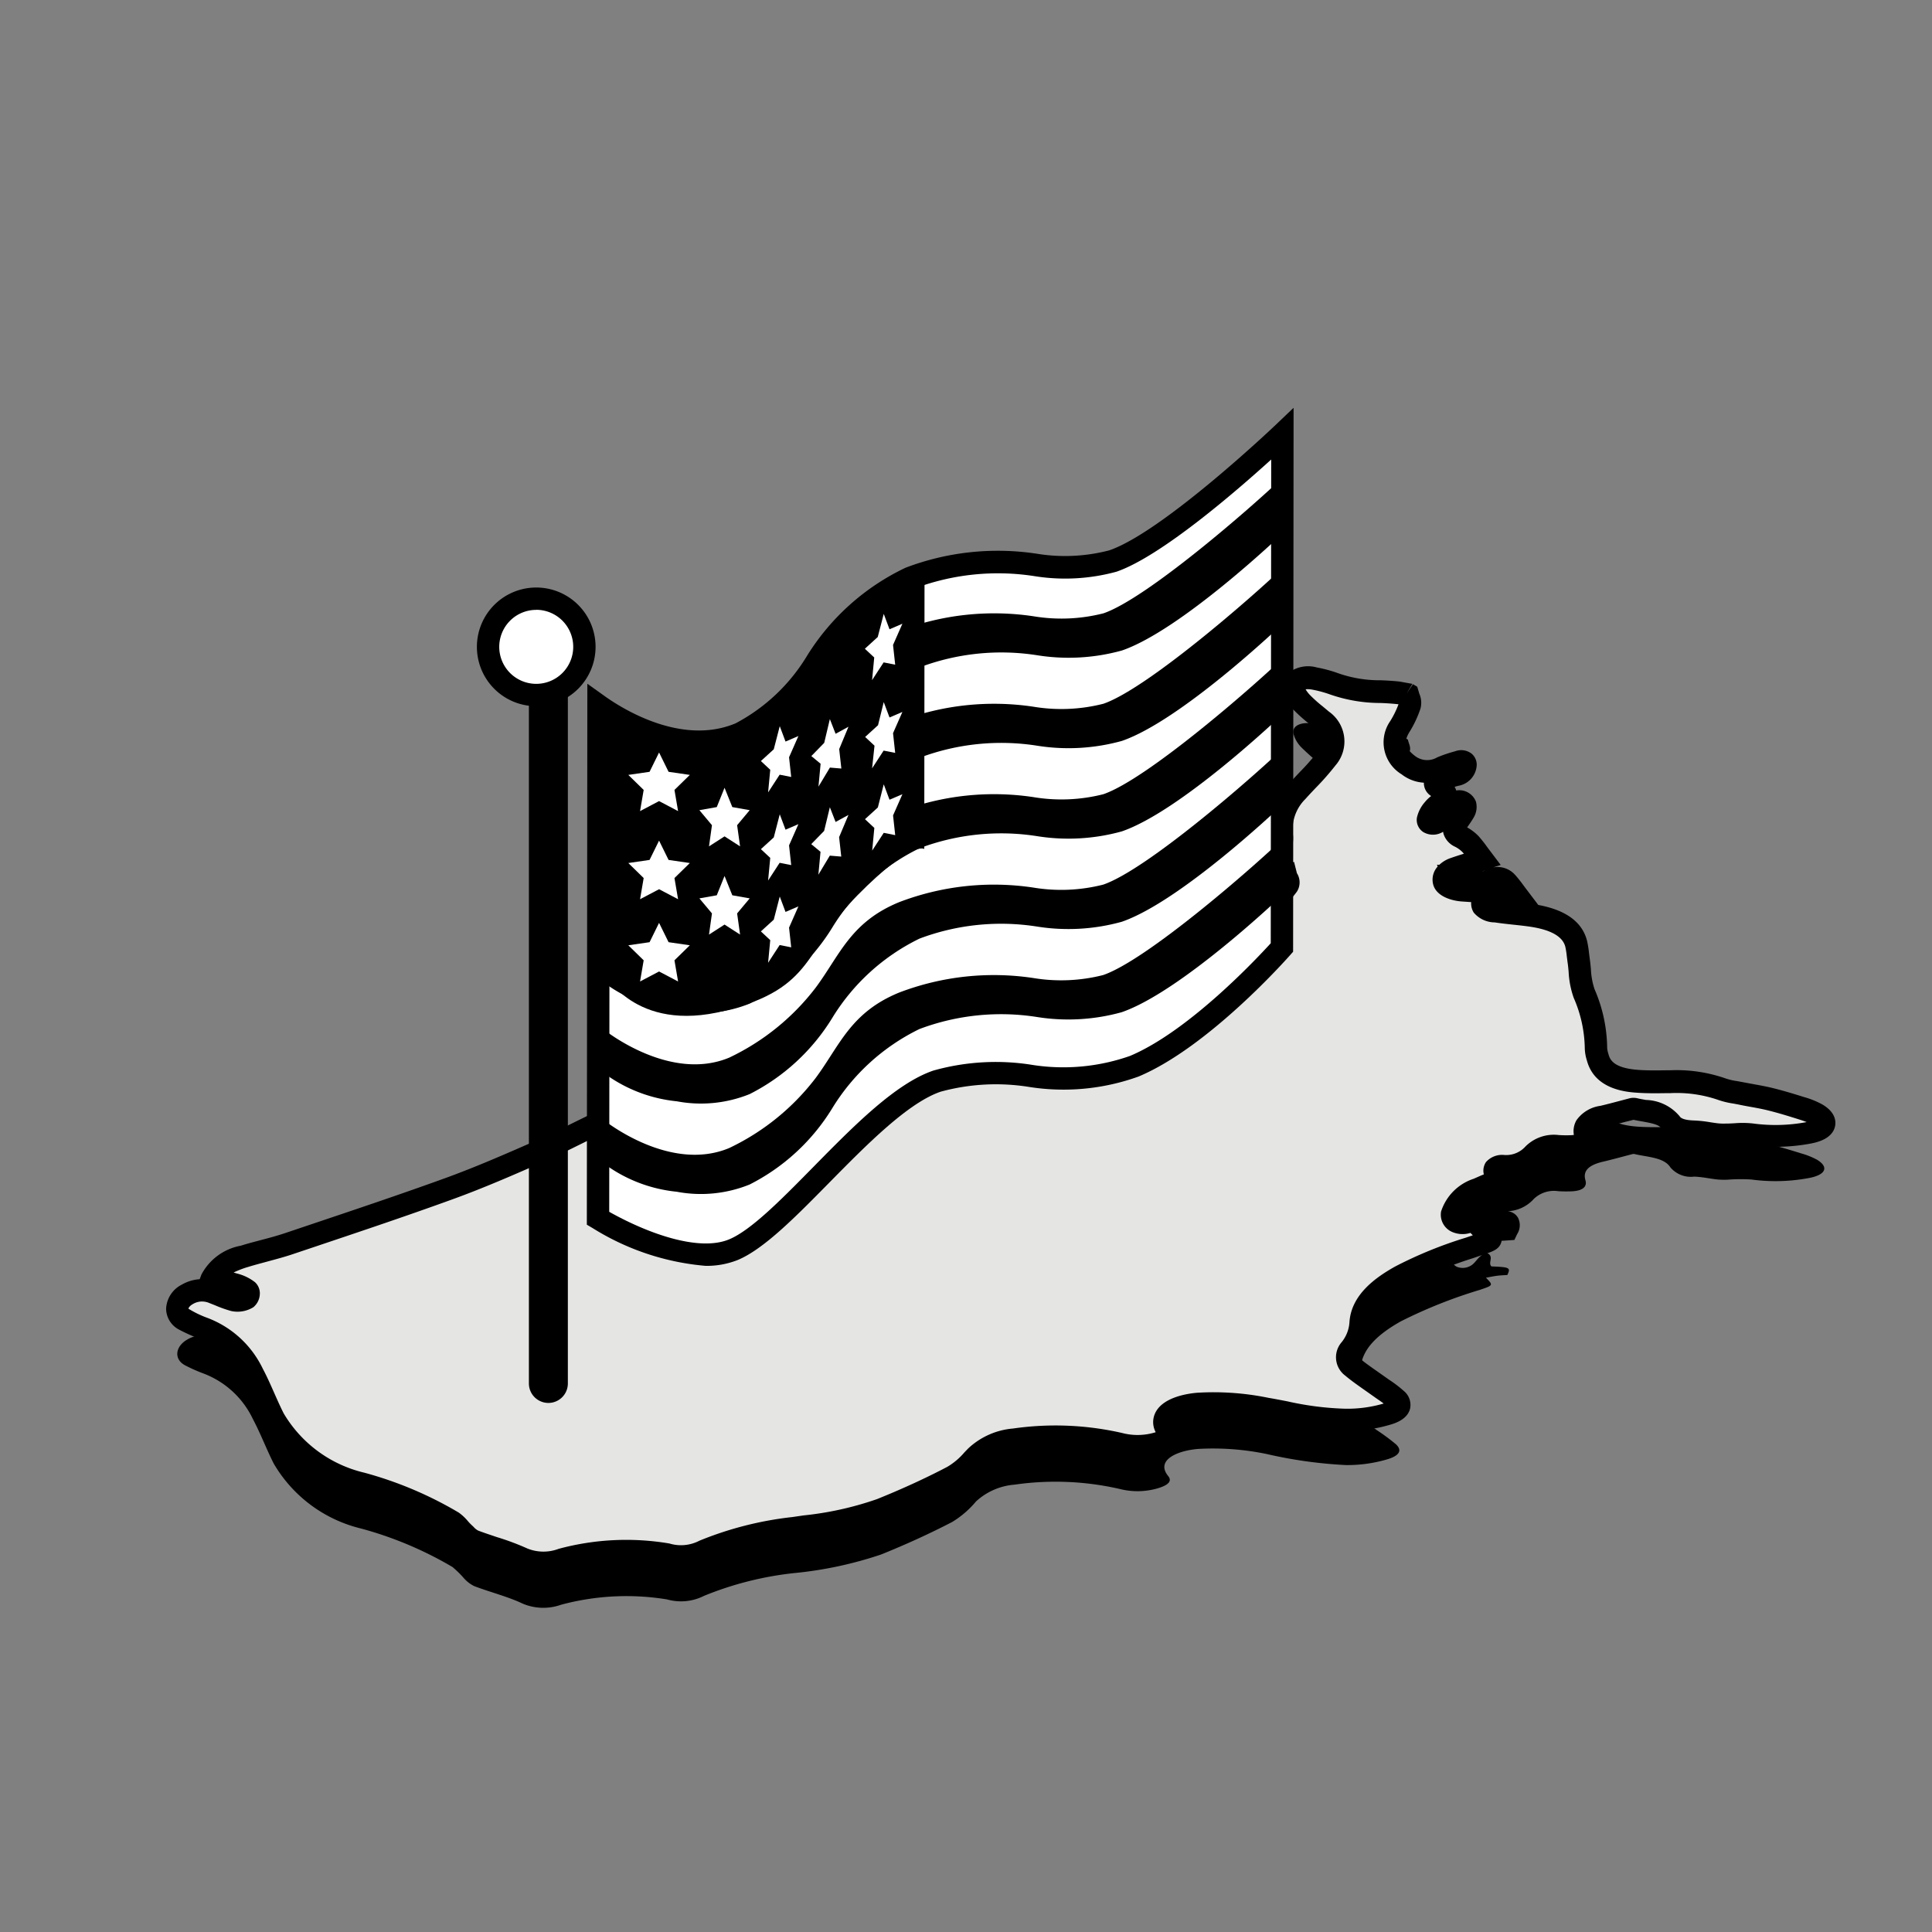 <svg xmlns="http://www.w3.org/2000/svg" xmlns:xlink="http://www.w3.org/1999/xlink" width="90" height="90" viewBox="0 0 90 90">
  <rect x="0" y="0" width="90" height="90" fill="#808080" stroke="none"/>
  <defs>
    <clipPath id="clip-path">
      <rect id="長方形_1073" data-name="長方形 1073" width="77.762" height="55.899" transform="translate(0 0)" fill="none"/>
    </clipPath>
  </defs>
  <g id="グループ_1761" data-name="グループ 1761" transform="translate(-656 -957)">
    <rect id="長方形_981" data-name="長方形 981" width="90" height="90" transform="translate(656 957)" fill="none"/>
    <g id="グループ_1588" data-name="グループ 1588" transform="translate(663.738 975.997)">
      <g id="グループ_1587" data-name="グループ 1587" clip-path="url(#clip-path)">
        <path id="パス_2439" data-name="パス 2439" d="M57.791,15.423l.056.033c.035.174.143.355.09.52a4.649,4.649,0,0,1-.462.979,1.227,1.227,0,0,0,.393,1.8,1.448,1.448,0,0,0,1.554.124,6.106,6.106,0,0,1,.767-.259c.229-.064.353-.009.343.146-.013.208-.158.367-.482.462-.2.06-.424.106-.621.174-.4.137-.411.221-.106.416.352.225.375.373.092.637a3.245,3.245,0,0,0-.359.322,1.2,1.2,0,0,0-.273.489c-.03.195.229.264.46.121a1.884,1.884,0,0,0,.444-.448c.1-.121.145-.26.257-.376a.5.5,0,0,1,.312-.109.354.354,0,0,1,.26.153.426.426,0,0,1-.047.324c-.118.213-.286.416-.411.628s-.054.371.217.518a1.882,1.882,0,0,1,.475.342c.2.223.361.462.563.728-.4.129-.856.268-1.3.422-.37.128-.557.385-.485.619.061.2.446.371.9.4a1.861,1.861,0,0,1-.329-.269,1.2,1.2,0,0,1-.129-.342,2.413,2.413,0,0,1,.521.093,1.331,1.331,0,0,0,1.2.047.621.621,0,0,1,.766.112c.217.241.388.5.619.8-.645-.157-1.113-.56-1.841-.255.044.063.142.133.125.193-.109.388-.023.5.616.595.529.08,1.078.118,1.609.193,1.192.17,1.939.6,2.112,1.354.057.246.071.5.109.747a6.744,6.744,0,0,0,.256,1.543,6.465,6.465,0,0,1,.552,2.539,1.562,1.562,0,0,0,.079.439c.184.688.772,1.041,1.91,1.113.481.031.972.02,1.458.014a6.29,6.29,0,0,1,2.392.341,5.445,5.445,0,0,0,.885.2c.453.091.921.159,1.362.267.494.12.972.265,1.444.414a3.663,3.663,0,0,1,.76.3c.571.347.409.708-.376.854a8.4,8.4,0,0,1-2.681.069,7.991,7.991,0,0,0-1.114.009,3.992,3.992,0,0,1-.465-.01c-.364-.04-.721-.122-1.088-.133a1.249,1.249,0,0,1-1.105-.431c-.295-.468-1.059-.474-1.678-.623a.268.268,0,0,0-.117.012c-.448.115-.89.24-1.344.346-.674.158-.944.431-.819.861.091.311-.135.5-.653.52a5.985,5.985,0,0,1-.614-.007,1.353,1.353,0,0,0-1.136.36,1.729,1.729,0,0,1-1.362.573c-.45.008-.52.093-.425.363.074.214,0,.379-.329.5-.168.061-.32.138-.482.205A1.876,1.876,0,0,0,59.9,39.677c-.031.111.1.288.248.346a.735.735,0,0,0,.726-.129c.113-.1.185-.212.29-.314.085-.083.191-.159.291-.24.481.171.089.465.284.657.861.036.9.058.741.4-.158.011-.324.016-.486.037s-.329.057-.511.09c.357.36.329.356-.275.563a22.609,22.609,0,0,0-3.691,1.47c-1.056.594-1.818,1.285-1.869,2.188a2.14,2.14,0,0,1-.476,1.213.552.552,0,0,0,.1.837c.345.292.751.556,1.131.832a9.309,9.309,0,0,1,.891.66c.3.285.151.52-.367.684a6.522,6.522,0,0,1-1.974.28,21.05,21.05,0,0,1-3.687-.515A12.281,12.281,0,0,0,48.07,48.5c-1.023.088-1.976.543-1.389,1.263.195.24,0,.423-.476.568a3.372,3.372,0,0,1-1.784.033,13.394,13.394,0,0,0-4.9-.2,2.994,2.994,0,0,0-1.79.78,4.464,4.464,0,0,1-1.108.956c-1.049.545-2.164,1.053-3.315,1.517a18.1,18.1,0,0,1-4.067.868,15.465,15.465,0,0,0-4.181,1.058,2.377,2.377,0,0,1-1.723.167,11.734,11.734,0,0,0-4.938.248,2.471,2.471,0,0,1-1.787-.051c-.682-.326-1.518-.534-2.26-.817a1.56,1.56,0,0,1-.485-.374A4.717,4.717,0,0,0,13.34,54a17.2,17.2,0,0,0-4.261-1.793,6.469,6.469,0,0,1-4.063-3.021c-.348-.686-.609-1.391-.97-2.071a4.188,4.188,0,0,0-2.307-2.13,7.387,7.387,0,0,1-.875-.391c-.513-.287-.435-.877.13-1.194a1.32,1.32,0,0,1,1.16-.095,10.282,10.282,0,0,0,1,.37.973.973,0,0,0,.574-.076.275.275,0,0,0,.058-.375,1.954,1.954,0,0,0-.654-.3c-.318-.1-.664-.174-1-.259.193-.521.792-.813,1.5-1.032.689-.213,1.419-.371,2.093-.6,2.494-.839,4.986-1.666,7.413-2.545,1.467-.532,2.859-1.142,4.239-1.748,1.031-.452,1.985-.965,2.988-1.434,1.894-.886,3.835-1.726,5.662-2.639a19.711,19.711,0,0,0,3.715-2.3,6.655,6.655,0,0,1,2.732-1.338c.382-.093.763-.19,1.128-.3,1.865-.582,3.248-1.358,3.245-2.691a1.062,1.062,0,0,1,.048-.245c.131-.532.591-.814,1.485-.907.191-.02.388-.019.576-.045a8.433,8.433,0,0,0,1.348-.219,2.92,2.92,0,0,1,2.208.057,2.222,2.222,0,0,0,1.964-.052,11.018,11.018,0,0,0,1.008-.558c.337-.2.638-.419.992-.6A1.562,1.562,0,0,1,48.1,23.5c.2.126.362.271.182.452a.957.957,0,0,1-.767.154,1.822,1.822,0,0,1-.3-.07c-.222-.057-.5-.153-.637.024-.065.083.134.237.229.354.025.032.108.044.159.07.576.294,1.176.574,1.722.888.6.347,1.08.748,1.118,1.289a.291.291,0,0,0,.107.23.877.877,0,0,0,.433.171.5.5,0,0,0,.347-.2,1.1,1.1,0,0,0,.123-.6c-.071-.412.183-.735.6-1.06a4.344,4.344,0,0,0,.84-.87c.084-.112-.052-.279-.089-.421l-.551.167c-.012,0-.02.012-.032.015l-.711.208a5,5,0,0,1-.018-.533c0-.058.088-.118.144-.175.2-.2.414-.406.608-.613a1.074,1.074,0,0,0,.367-.9,2.516,2.516,0,0,1,.705-2.1c.456-.514.98-1.008,1.374-1.533a1.189,1.189,0,0,0-.228-1.8,11.476,11.476,0,0,1-.921-.81,1.418,1.418,0,0,1-.392-.671c-.062-.37.389-.559.986-.446a5.932,5.932,0,0,1,.828.215,6.658,6.658,0,0,0,2.246.391c.405,0,.808.061,1.212.094"/>
        <path id="パス_2440" data-name="パス 2440" d="M57.791,13.321l.056.033c.035.174.143.355.09.52a4.649,4.649,0,0,1-.462.979,1.227,1.227,0,0,0,.393,1.8,1.448,1.448,0,0,0,1.554.124,6.106,6.106,0,0,1,.767-.259c.229-.064.353-.009.343.146-.013.208-.158.367-.482.462-.2.06-.424.106-.621.174-.4.137-.411.221-.106.416.352.225.375.373.092.637a3.245,3.245,0,0,0-.359.322,1.2,1.2,0,0,0-.273.489c-.03.195.229.264.46.121a1.884,1.884,0,0,0,.444-.448c.1-.121.145-.26.257-.376a.5.5,0,0,1,.312-.109.354.354,0,0,1,.26.153.426.426,0,0,1-.047.324c-.118.213-.286.416-.411.628s-.054.371.217.518a1.882,1.882,0,0,1,.475.342c.2.223.361.462.563.728-.4.129-.856.268-1.3.422-.37.128-.557.385-.485.619.061.2.446.371.9.4a1.861,1.861,0,0,1-.329-.269,1.2,1.2,0,0,1-.129-.342,2.414,2.414,0,0,1,.521.093,1.331,1.331,0,0,0,1.2.047.621.621,0,0,1,.766.112c.217.241.388.5.619.8-.645-.158-1.113-.56-1.841-.255.044.063.142.133.125.193-.109.388-.023.5.616.6.529.08,1.078.118,1.609.193,1.192.17,1.939.6,2.112,1.354.057.246.071.5.109.747a6.744,6.744,0,0,0,.256,1.543,6.465,6.465,0,0,1,.552,2.539,1.562,1.562,0,0,0,.079.439c.184.688.772,1.041,1.91,1.113.481.031.972.02,1.458.014a6.29,6.29,0,0,1,2.392.341,5.446,5.446,0,0,0,.885.2c.453.091.921.159,1.362.267.494.12.972.265,1.444.414a3.663,3.663,0,0,1,.76.3c.571.347.409.708-.376.854a8.4,8.4,0,0,1-2.681.069,7.991,7.991,0,0,0-1.114.009,3.991,3.991,0,0,1-.465-.01c-.364-.04-.721-.122-1.088-.133a1.249,1.249,0,0,1-1.105-.431c-.295-.468-1.059-.474-1.678-.623a.268.268,0,0,0-.117.012c-.448.115-.89.24-1.344.346-.674.158-.944.431-.819.861.091.311-.135.5-.653.52a5.985,5.985,0,0,1-.614-.007,1.353,1.353,0,0,0-1.136.36,1.729,1.729,0,0,1-1.362.573c-.45.008-.52.093-.425.363.074.214,0,.379-.329.5-.168.061-.32.138-.482.2A1.876,1.876,0,0,0,59.9,37.575c-.031.111.1.288.248.346a.735.735,0,0,0,.726-.129c.113-.1.185-.212.29-.314.085-.083.191-.159.291-.24.481.171.089.465.284.657.861.036.9.058.741.4-.158.011-.324.016-.486.037s-.329.057-.511.09c.357.36.329.356-.275.563a22.609,22.609,0,0,0-3.691,1.47c-1.056.594-1.818,1.285-1.869,2.188a2.14,2.14,0,0,1-.476,1.213.552.552,0,0,0,.1.837c.345.292.751.556,1.131.832a9.31,9.31,0,0,1,.891.66c.3.285.151.52-.367.684a6.522,6.522,0,0,1-1.974.28,21.05,21.05,0,0,1-3.687-.515A12.281,12.281,0,0,0,48.07,46.4c-1.023.088-1.976.543-1.389,1.263.195.24,0,.423-.476.568a3.372,3.372,0,0,1-1.784.033,13.394,13.394,0,0,0-4.9-.2,2.994,2.994,0,0,0-1.79.78,4.464,4.464,0,0,1-1.108.956c-1.049.545-2.164,1.053-3.315,1.517a18.1,18.1,0,0,1-4.067.868,15.465,15.465,0,0,0-4.181,1.058,2.377,2.377,0,0,1-1.723.167,11.734,11.734,0,0,0-4.938.248,2.471,2.471,0,0,1-1.787-.051c-.682-.326-1.518-.534-2.26-.817a1.56,1.56,0,0,1-.485-.374,4.717,4.717,0,0,0-.529-.518A17.2,17.2,0,0,0,9.079,50.1a6.469,6.469,0,0,1-4.063-3.021c-.348-.686-.609-1.391-.97-2.071a4.188,4.188,0,0,0-2.307-2.13,7.387,7.387,0,0,1-.875-.391C.351,42.2.429,41.613.994,41.3a1.32,1.32,0,0,1,1.16-.1,10.281,10.281,0,0,0,1,.37.973.973,0,0,0,.574-.076.275.275,0,0,0,.058-.375,1.954,1.954,0,0,0-.654-.3c-.318-.1-.664-.174-1-.259.193-.521.792-.813,1.5-1.032.689-.213,1.419-.371,2.093-.6,2.494-.839,4.986-1.666,7.413-2.545,1.467-.532,2.859-1.142,4.239-1.748,1.031-.452,1.985-.965,2.988-1.434,1.894-.886,3.835-1.726,5.662-2.639a19.711,19.711,0,0,0,3.715-2.3,6.655,6.655,0,0,1,2.732-1.338c.382-.093.763-.19,1.128-.3,1.865-.582,3.248-1.358,3.245-2.691a1.062,1.062,0,0,1,.048-.245c.131-.532.591-.814,1.485-.907.191-.02.388-.019.576-.045a8.433,8.433,0,0,0,1.348-.219,2.92,2.92,0,0,1,2.208.057,2.222,2.222,0,0,0,1.964-.052,11.017,11.017,0,0,0,1.008-.558c.337-.2.638-.419.992-.6A1.562,1.562,0,0,1,48.1,21.4c.2.126.362.271.182.452a.957.957,0,0,1-.767.154,1.822,1.822,0,0,1-.3-.07c-.222-.057-.5-.153-.637.024-.065.083.134.237.229.354.025.032.108.044.159.07.576.294,1.176.574,1.722.888.6.347,1.08.748,1.118,1.289a.291.291,0,0,0,.107.23.877.877,0,0,0,.433.171.5.5,0,0,0,.347-.2,1.1,1.1,0,0,0,.123-.6c-.071-.412.183-.735.6-1.06a4.344,4.344,0,0,0,.84-.87c.084-.112-.052-.279-.089-.421l-.551.167c-.012,0-.02.012-.032.015l-.711.208a5,5,0,0,1-.018-.533c0-.058.088-.118.144-.175.2-.2.414-.406.608-.613a1.074,1.074,0,0,0,.367-.9,2.516,2.516,0,0,1,.705-2.1c.456-.514.98-1.008,1.374-1.533a1.189,1.189,0,0,0-.228-1.8,11.476,11.476,0,0,1-.921-.81,1.418,1.418,0,0,1-.392-.671c-.062-.37.389-.559.986-.446a5.932,5.932,0,0,1,.828.215,6.658,6.658,0,0,0,2.246.391c.405,0,.808.061,1.212.094" fill="#e5e5e4"/>
        <path id="パス_2441" data-name="パス 2441" d="M17.442,54.317a2.37,2.37,0,0,1-1.053-.242,11.092,11.092,0,0,0-1.31-.487c-.308-.1-.617-.2-.911-.313a1.659,1.659,0,0,1-.572-.4l-.079-.076a3.324,3.324,0,0,1-.233-.243,1.421,1.421,0,0,0-.236-.228A16.7,16.7,0,0,0,8.98,50.618a7.074,7.074,0,0,1-4.429-3.3c-.166-.326-.313-.657-.459-.988-.16-.361-.319-.722-.506-1.076a3.7,3.7,0,0,0-2.038-1.889,7.926,7.926,0,0,1-.938-.42A1.112,1.112,0,0,1,0,41.969a1.326,1.326,0,0,1,.739-1.127,1.914,1.914,0,0,1,.825-.249l.078-.21a2.6,2.6,0,0,1,1.838-1.35c.308-.1.625-.179.941-.264.386-.1.771-.205,1.139-.329L6.57,38.1c2.113-.71,4.3-1.443,6.391-2.2,1.461-.529,2.858-1.142,4.209-1.735.6-.264,1.174-.548,1.748-.833.407-.2.813-.4,1.228-.6.667-.311,1.339-.617,2.01-.923,1.211-.551,2.463-1.122,3.64-1.71a18.863,18.863,0,0,0,3.616-2.234,7.141,7.141,0,0,1,2.941-1.442c.37-.091.741-.185,1.1-.3,1.966-.614,2.881-1.311,2.879-2.193a1.237,1.237,0,0,1,.052-.329c.289-1.168,1.537-1.3,1.947-1.341.091-.01.184-.015.277-.021s.189-.01.281-.022l.392-.049a4.753,4.753,0,0,0,.867-.15,3.463,3.463,0,0,1,2.577.075,1.7,1.7,0,0,0,1.54-.048,8.105,8.105,0,0,0,.788-.432l.172-.1c.128-.075.25-.154.372-.231.208-.134.416-.266.644-.385a2.082,2.082,0,0,1,2.137.055.958.958,0,0,1,.5.659.727.727,0,0,1-.226.6,1.006,1.006,0,0,1-.376.238c.231.118.458.238.677.364a2.514,2.514,0,0,1,1.349,1.5.245.245,0,0,0,.007-.075,1.669,1.669,0,0,1,.8-1.56l.027-.021-.74.217-.04-.8a3.35,3.35,0,0,1-.008-.459.721.721,0,0,1,.266-.482l.255-.253c.126-.124.251-.247.369-.373.229-.247.246-.374.232-.466a3.021,3.021,0,0,1,.831-2.522c.165-.185.337-.367.51-.55a11.283,11.283,0,0,0,.837-.949c.316-.42.273-.726-.151-1.091l-.266-.223a7.607,7.607,0,0,1-.7-.626,1.881,1.881,0,0,1-.525-.941.855.855,0,0,1,.245-.763,1.5,1.5,0,0,1,1.351-.281,6.451,6.451,0,0,1,.9.235,5.849,5.849,0,0,0,2.075.363c.311.011.592.029.886.06l.593.107-.266.447.292-.432.2.118.074.244c.008.035.02.07.031.1a1.05,1.05,0,0,1,.046.675,5.12,5.12,0,0,1-.513,1.09c-.24.4-.274.711.263,1.12a.925.925,0,0,0,1.033.06,6.5,6.5,0,0,1,.832-.282.8.8,0,0,1,.762.107.673.673,0,0,1,.241.573,1.03,1.03,0,0,1-.855.929l-.173.047a.727.727,0,0,1,.076.17.862.862,0,0,1,.207-.009.835.835,0,0,1,.709.524.954.954,0,0,1-.091.723c-.073.131-.16.257-.247.383-.024.033-.046.066-.069.1a2.291,2.291,0,0,1,.525.4,6.259,6.259,0,0,1,.424.537l.614.812-.352.115a1.09,1.09,0,0,1,1.021.346c.16.178.3.363.449.568l.632.834c1.307.241,2.073.814,2.28,1.707a5.1,5.1,0,0,1,.085.545l.031.243c.025.167.041.336.056.505a3.394,3.394,0,0,0,.169.924,7.034,7.034,0,0,1,.588,2.743,1.136,1.136,0,0,0,.051.25c.067.252.185.689,1.451.77.412.027.83.021,1.249.015l.171,0a6.921,6.921,0,0,1,2.588.377,2.926,2.926,0,0,0,.549.128l.741.138c.3.054.6.109.889.179.5.122.994.272,1.478.424a4,4,0,0,1,.873.355c.6.361.618.775.579.989-.053.288-.291.666-1.13.822a8.9,8.9,0,0,1-2.846.072,3.757,3.757,0,0,0-.647,0c-.131.007-.262.014-.391.015a4.207,4.207,0,0,1-.528-.013c-.142-.015-.283-.037-.424-.059a5.158,5.158,0,0,0-.62-.07,1.759,1.759,0,0,1-1.533-.675c-.1-.162-.511-.234-.872-.3-.133-.023-.266-.047-.4-.075l-.4.1c-.3.08-.606.16-.915.233-.379.089-.453.185-.454.185a.833.833,0,0,1-.093.772,1.248,1.248,0,0,1-1.019.437,6.427,6.427,0,0,1-.666-.008c-.52-.022-.674.139-.724.193a2.23,2.23,0,0,1-1.629.738.9.9,0,0,1-.694.834c-.056.02-.11.042-.163.066l.016.005a.811.811,0,0,1,.588.652c.382.032.621.106.771.355a.767.767,0,0,1-.039.762l-.13.273-.451.031-.142.008-.006.029c-.083.357-.382.459-.8.6l-.538.184A18.979,18.979,0,0,0,57.767,40.9c-1.06.6-1.57,1.158-1.6,1.765a2.674,2.674,0,0,1-.583,1.5l-.313.519.336-.4c.23.194.488.375.746.556l.627.442a5.606,5.606,0,0,1,.671.512.841.841,0,0,1,.3.819c-.115.5-.681.681-.867.74a6.989,6.989,0,0,1-2.131.305,14.978,14.978,0,0,1-2.909-.362c-.287-.056-.575-.111-.866-.161a11.828,11.828,0,0,0-3.059-.225,1.937,1.937,0,0,0-1.088.34c.009.008.025.036.058.075a.747.747,0,0,1,.161.708,1.214,1.214,0,0,1-.888.687,3.922,3.922,0,0,1-2.054.043,12.929,12.929,0,0,0-4.709-.193,2.5,2.5,0,0,0-1.49.629l-.161.167a4.083,4.083,0,0,1-1.079.886C35.828,50.8,34.7,51.316,33.5,51.8a15.824,15.824,0,0,1-3.66.823l-.525.076a15.278,15.278,0,0,0-4.038,1.016,2.872,2.872,0,0,1-2.049.2,11.078,11.078,0,0,0-4.717.247,4.9,4.9,0,0,1-1.073.153M1.669,41.631a.85.85,0,0,0-.421.119c-.157.088-.207.185-.207.218a4.818,4.818,0,0,0,.888.429,4.7,4.7,0,0,1,2.577,2.37c.2.375.368.758.538,1.142.139.314.278.628.435.938a5.952,5.952,0,0,0,3.76,2.761,17.65,17.65,0,0,1,4.393,1.857,2.289,2.289,0,0,1,.428.4,2.278,2.278,0,0,0,.159.168l.106.1a.714.714,0,0,0,.215.172c.278.106.57.2.862.3a11.947,11.947,0,0,1,1.436.537,2,2,0,0,0,1.447.012,12.061,12.061,0,0,1,5.16-.249,1.857,1.857,0,0,0,1.4-.131,16.072,16.072,0,0,1,4.322-1.1l.53-.077a15.064,15.064,0,0,0,3.419-.759c1.163-.469,2.263-.972,3.268-1.5a3.128,3.128,0,0,0,.806-.68l.172-.178a3.477,3.477,0,0,1,2.09-.931,13.933,13.933,0,0,1,5.087.209,2.819,2.819,0,0,0,1.513-.023l.047-.015a.989.989,0,0,1-.041-.852c.323-.764,1.483-.943,1.967-.985a12.7,12.7,0,0,1,3.325.236c.3.051.593.108.888.165a13.978,13.978,0,0,0,2.711.343,6.023,6.023,0,0,0,1.77-.242c-.108-.083-.219-.158-.33-.234L55.75,45.7c-.283-.2-.567-.4-.82-.614a1.067,1.067,0,0,1-.174-1.553,1.634,1.634,0,0,0,.368-.922C55.2,41.3,56.376,40.493,57.257,40a19.6,19.6,0,0,1,3.29-1.342l.324-.11-.11-.112a1.225,1.225,0,0,1-.806-.026.874.874,0,0,1-.562-.97,2.371,2.371,0,0,1,1.52-1.526l.172-.076c.1-.044.2-.089.3-.127a.717.717,0,0,1,.1-.574,1,1,0,0,1,.855-.33,1.205,1.205,0,0,0,.987-.4,1.872,1.872,0,0,1,1.549-.529,5.245,5.245,0,0,0,.561.007,1.137,1.137,0,0,0,.142-.013,1.021,1.021,0,0,1,.12-.683,1.633,1.633,0,0,1,1.115-.672c.3-.07.592-.148.885-.226l.448-.118a.781.781,0,0,1,.37-.013c.135.033.279.058.423.083a2.117,2.117,0,0,1,1.573.769c.088.142.419.181.68.188a5.876,5.876,0,0,1,.749.083c.126.019.253.039.38.052a2.58,2.58,0,0,0,.33.008c.187,0,.3-.009.42-.015a4.49,4.49,0,0,1,.843.01,7.824,7.824,0,0,0,2.507-.064c-.144-.058-.306-.109-.437-.15-.462-.146-.928-.288-1.411-.406-.268-.065-.548-.115-.827-.165-.172-.031-.344-.062-.514-.1l-.225-.042a3.832,3.832,0,0,1-.749-.185,5.951,5.951,0,0,0-2.194-.3l-.17,0c-.443.007-.89.012-1.328-.017-.5-.032-2.012-.128-2.38-1.5a2.057,2.057,0,0,1-.1-.588,6.055,6.055,0,0,0-.515-2.334,4.214,4.214,0,0,1-.237-1.212c-.014-.149-.027-.3-.05-.446l-.035-.275a3.969,3.969,0,0,0-.066-.433c-.113-.49-.678-.811-1.678-.954-.245-.035-.493-.062-.742-.088-.292-.032-.585-.063-.872-.107a1.291,1.291,0,0,1-.978-.458.8.8,0,0,1-.118-.487L60.4,23c-.531-.029-1.207-.247-1.366-.763a.9.9,0,0,1,.2-.867l-.031-.087.106.008a1.444,1.444,0,0,1,.534-.318c.2-.07.409-.138.612-.2-.029-.035-.059-.07-.09-.1a1.342,1.342,0,0,0-.34-.235.98.98,0,0,1-.517-.588c-.008-.03-.015-.063-.021-.1a.887.887,0,0,1-.926.012.675.675,0,0,1-.293-.672,1.625,1.625,0,0,1,.373-.725,1.646,1.646,0,0,1,.29-.28.706.706,0,0,1-.339-.621,1.874,1.874,0,0,1-1.04-.392,1.74,1.74,0,0,1-.523-2.485,4.337,4.337,0,0,0,.381-.777l-.055-.005c-.258-.028-.544-.045-.775-.054h-.022a7.155,7.155,0,0,1-2.4-.42,5.4,5.4,0,0,0-.754-.2,1.1,1.1,0,0,0-.323-.018,1.421,1.421,0,0,0,.206.269,6.533,6.533,0,0,0,.6.535l.282.236a1.7,1.7,0,0,1,.305,2.505,12.309,12.309,0,0,1-.914,1.041c-.165.173-.33.348-.487.524a2,2,0,0,0-.58,1.676,1.622,1.622,0,0,1-.5,1.331l-.117.122.668-.2.133.527a.8.8,0,0,1,0,.859,4.933,4.933,0,0,1-.941.973c-.445.344-.419.5-.408.559a1.578,1.578,0,0,1-.159.9.981.981,0,0,1-.839.513,1.37,1.37,0,0,1-.715-.265.789.789,0,0,1-.33-.62c-.019-.268-.3-.554-.858-.874-.374-.216-.775-.414-1.175-.613l-.524-.263a.633.633,0,0,1-.328-.207A1.488,1.488,0,0,1,46.1,22.2c-.114.073-.229.145-.348.215l-.166.1a9.172,9.172,0,0,1-.889.484,2.718,2.718,0,0,1-2.386.056,2.421,2.421,0,0,0-1.841-.04,5.468,5.468,0,0,1-1.07.194l-.366.045c-.12.017-.243.025-.367.032-.076,0-.152.009-.227.016-.932.1-1,.378-1.034.514l-.033.133c0,1.833-2.059,2.691-3.61,3.175-.377.117-.768.218-1.161.313a6.152,6.152,0,0,0-2.524,1.233,19.8,19.8,0,0,1-3.813,2.363c-1.194.6-2.454,1.171-3.673,1.726-.668.305-1.337.609-2,.919-.407.191-.807.389-1.207.587-.588.292-1.177.583-1.792.853-1.366.6-2.778,1.22-4.272,1.761-2.1.762-4.3,1.5-6.414,2.21l-1.01.339c-.388.131-.8.239-1.2.348-.3.081-.607.162-.9.253a4.275,4.275,0,0,0-.652.252l.154.047a2.243,2.243,0,0,1,.844.407.7.7,0,0,1,.223.54.837.837,0,0,1-.3.622,1.4,1.4,0,0,1-1.037.178,5.89,5.89,0,0,1-.748-.266l-.3-.119a.846.846,0,0,0-.3-.058m48.55-17.077v0m-.008-.2h0m11.239-2.81-.174.055a.775.775,0,0,0,.174-.055"/>
        <path id="パス_2442" data-name="パス 2442" d="M17.808,46.357a.908.908,0,0,1-.908-.908V13.032a.908.908,0,1,1,1.815,0V45.449a.907.907,0,0,1-.907.908"/>
        <path id="パス_2443" data-name="パス 2443" d="M19.486,11.133A2.244,2.244,0,1,1,17.243,8.89a2.243,2.243,0,0,1,2.243,2.243" fill="#fff"/>
        <path id="パス_2444" data-name="パス 2444" d="M17.242,13.9a2.764,2.764,0,1,1,2.764-2.764A2.767,2.767,0,0,1,17.242,13.9m0-4.487a1.723,1.723,0,1,0,1.723,1.723A1.725,1.725,0,0,0,17.242,9.41"/>
        <path id="パス_2445" data-name="パス 2445" d="M44.1,7.141c-2.631.908-5.482-.828-9.46.8s-4.612,5.864-7.916,7.244c-2.766,1.156-5.7-.684-6.585-1.315L20.12,37.756c.95.556,4.23,2.321,6.3,1.463,2.444-1.011,6.44-6.814,9.488-7.853s5.993.648,9.189-.695,6.878-5.53,6.878-5.53L52,1.215s-5.267,5.018-7.9,5.926" fill="#fff"/>
        <path id="パス_2446" data-name="パス 2446" d="M25.13,39.971a11.8,11.8,0,0,1-5.273-1.766l-.258-.151.024-25.2.822.587c.787.561,3.554,2.316,6.081,1.259a8.544,8.544,0,0,0,3.333-3.15,10.9,10.9,0,0,1,4.587-4.1,12.093,12.093,0,0,1,6.1-.655,8.141,8.141,0,0,0,3.388-.154C46.427,5.788,51.59.888,51.642.839L52.522,0,52.5,25.338l-.13.147c-.153.175-3.8,4.293-7.067,5.666a10.3,10.3,0,0,1-5.143.479,9.782,9.782,0,0,0-4.079.228c-1.534.523-3.476,2.5-5.188,4.236-1.569,1.595-3.051,3.1-4.269,3.606a3.9,3.9,0,0,1-1.493.271m-4.489-2.517c1.83,1.026,4.187,1.864,5.583,1.284,1.023-.423,2.433-1.856,3.926-3.374,1.881-1.911,3.826-3.889,5.594-4.491a10.737,10.737,0,0,1,4.5-.28,9.358,9.358,0,0,0,4.654-.4c2.722-1.142,5.886-4.511,6.559-5.25l.021-22.534c-1.633,1.481-5.137,4.512-7.206,5.226a9.049,9.049,0,0,1-3.815.208,11.062,11.062,0,0,0-5.618.581,9.923,9.923,0,0,0-4.146,3.753,9.454,9.454,0,0,1-3.766,3.49c-2.4,1-4.892-.048-6.266-.845Z"/>
        <path id="パス_2447" data-name="パス 2447" d="M23.805,19.668a6.825,6.825,0,0,1-3.455-1.357l.022-2.011-.508.662.5-.663c.126.1,3.127,2.483,5.88,1.334a11.009,11.009,0,0,0,4.025-3.257c1.125-1.513,1.622-3.06,3.9-3.989a12.361,12.361,0,0,1,6.249-.674,7.915,7.915,0,0,0,3.251-.14c2.033-.7,6.9-4.945,8.328-6.311l.089,2.52c-.22.209-4.807,4.574-7.558,5.523a9.286,9.286,0,0,1-3.951.222,10.789,10.789,0,0,0-5.47.562,9.777,9.777,0,0,0-4.061,3.69A9.592,9.592,0,0,1,27.2,19.331a6.045,6.045,0,0,1-3.393.337"/>
        <path id="パス_2448" data-name="パス 2448" d="M23.8,23.881a6.825,6.825,0,0,1-3.455-1.357l.022-2.011-.508.662.5-.663c.126.1,3.127,2.483,5.88,1.334a11.009,11.009,0,0,0,4.025-3.257c1.125-1.513,1.622-3.06,3.9-3.989a12.361,12.361,0,0,1,6.249-.674,7.915,7.915,0,0,0,3.251-.14c2.033-.7,6.9-4.945,8.328-6.311l.089,2.52c-.22.209-4.807,4.574-7.558,5.523a9.286,9.286,0,0,1-3.951.222,10.789,10.789,0,0,0-5.47.562,9.777,9.777,0,0,0-4.061,3.69,9.592,9.592,0,0,1-3.849,3.552,6.045,6.045,0,0,1-3.393.337"/>
        <path id="パス_2449" data-name="パス 2449" d="M23.8,28.093a6.825,6.825,0,0,1-3.455-1.357l.022-2.011-.508.662.5-.663c.127.1,3.128,2.483,5.881,1.334A11.009,11.009,0,0,0,30.267,22.8c1.125-1.513,1.622-3.06,3.895-3.989a12.362,12.362,0,0,1,6.249-.674A7.915,7.915,0,0,0,43.662,18c2.034-.7,6.9-4.945,8.329-6.311l.088,2.52c-.219.209-4.807,4.574-7.558,5.523a9.28,9.28,0,0,1-3.95.222,10.789,10.789,0,0,0-5.47.562A9.77,9.77,0,0,0,31.04,24.2a9.6,9.6,0,0,1-3.849,3.552,6.046,6.046,0,0,1-3.393.337"/>
        <path id="パス_2450" data-name="パス 2450" d="M23.794,32.306a6.825,6.825,0,0,1-3.455-1.357l.022-2.011-.508.662.5-.664c.126.1,3.127,2.484,5.88,1.335a11.009,11.009,0,0,0,4.025-3.257c1.125-1.513,1.622-3.06,3.9-3.989a12.361,12.361,0,0,1,6.249-.674,7.915,7.915,0,0,0,3.251-.14c2.033-.7,6.9-4.946,8.328-6.311l.089,2.52c-.221.209-4.807,4.574-7.558,5.523a9.287,9.287,0,0,1-3.951.222,10.789,10.789,0,0,0-5.47.562,9.777,9.777,0,0,0-4.061,3.69,9.592,9.592,0,0,1-3.849,3.552,6.045,6.045,0,0,1-3.393.337"/>
        <path id="パス_2451" data-name="パス 2451" d="M23.79,36.519a6.825,6.825,0,0,1-3.455-1.357l.022-2.011-.508.662.5-.664c.126.1,3.127,2.484,5.88,1.335a11.009,11.009,0,0,0,4.025-3.257c1.125-1.513,1.622-3.06,3.9-3.989a12.361,12.361,0,0,1,6.249-.674,7.915,7.915,0,0,0,3.251-.14c2.033-.7,6.9-4.945,8.328-6.311l.089,2.52c-.22.209-4.807,4.574-7.558,5.523a9.286,9.286,0,0,1-3.951.222,10.789,10.789,0,0,0-5.47.562,9.777,9.777,0,0,0-4.061,3.69,9.592,9.592,0,0,1-3.849,3.552,6.045,6.045,0,0,1-3.393.337"/>
        <path id="パス_2452" data-name="パス 2452" d="M35.33,7.69c-.226.073-.454.155-.688.251-3.978,1.627-4.612,5.864-7.916,7.244-2.543,1.062-5.229-.409-6.333-1.143l-.012,12.25s1.426,2.865,5.654,1.794,3.657-2.835,6.183-5.389,3.1-2.145,3.1-2.145Z"/>
        <path id="パス_2453" data-name="パス 2453" d="M22.964,16.057l.443.9.99.144-.716.7.169.986-.886-.466-.886.466.169-.986-.716-.7.99-.144Z" fill="#fff"/>
        <path id="パス_2454" data-name="パス 2454" d="M22.964,20.162l.443.9.99.144-.716.7.169.986-.886-.466-.886.466.169-.986-.716-.7.99-.144Z" fill="#fff"/>
        <path id="パス_2455" data-name="パス 2455" d="M22.964,23.994l.443.9.99.144-.716.7.169.986-.886-.466-.886.466.169-.986-.716-.7.99-.144Z" fill="#fff"/>
        <path id="パス_2456" data-name="パス 2456" d="M28.586,14.831l.269.717.6-.258-.436.989.1.918-.538-.106-.538.826.1-1.055-.436-.407.6-.547Z" fill="#fff"/>
        <path id="パス_2457" data-name="パス 2457" d="M28.586,18.936l.269.717.6-.258-.436.989.1.918-.538-.106-.538.826.1-1.055-.436-.407.6-.547Z" fill="#fff"/>
        <path id="パス_2458" data-name="パス 2458" d="M28.586,22.767l.269.717.6-.258-.436.989.1.918-.538-.106-.538.826.1-1.055-.436-.407.6-.547Z" fill="#fff"/>
        <path id="パス_2459" data-name="パス 2459" d="M33.43,9.6l.269.717.6-.258-.436.989.1.918-.538-.106-.538.826.1-1.055-.436-.407.6-.547Z" fill="#fff"/>
        <path id="パス_2460" data-name="パス 2460" d="M33.43,13.709l.269.717.6-.258-.436.989.1.918-.538-.106-.538.826L33,15.74l-.436-.407.6-.547Z" fill="#fff"/>
        <path id="パス_2461" data-name="パス 2461" d="M33.43,17.54l.269.717L34.3,18l-.436.989.1.918L33.43,19.8l-.538.826.1-1.055-.436-.407.6-.547Z" fill="#fff"/>
        <path id="パス_2462" data-name="パス 2462" d="M26.014,17.7l.362.9.81.144-.586.7.138.986-.724-.466-.724.466.138-.986-.586-.7.81-.144Z" fill="#fff"/>
        <path id="パス_2463" data-name="パス 2463" d="M26.014,21.809l.362.9.81.144-.586.7.138.986-.724-.466-.724.466.138-.986-.586-.7.81-.144Z" fill="#fff"/>
        <path id="パス_2464" data-name="パス 2464" d="M30.92,14.5l.267.686.6-.328-.432,1.04.1.906-.533-.044-.533.888.1-1.067-.432-.357.6-.616Z" fill="#fff"/>
        <path id="パス_2465" data-name="パス 2465" d="M30.92,18.607l.267.686.6-.328L31.351,20l.1.906-.533-.044-.533.888.1-1.067-.432-.357.6-.616Z" fill="#fff"/>
      </g>
    </g>
  </g>
</svg>
